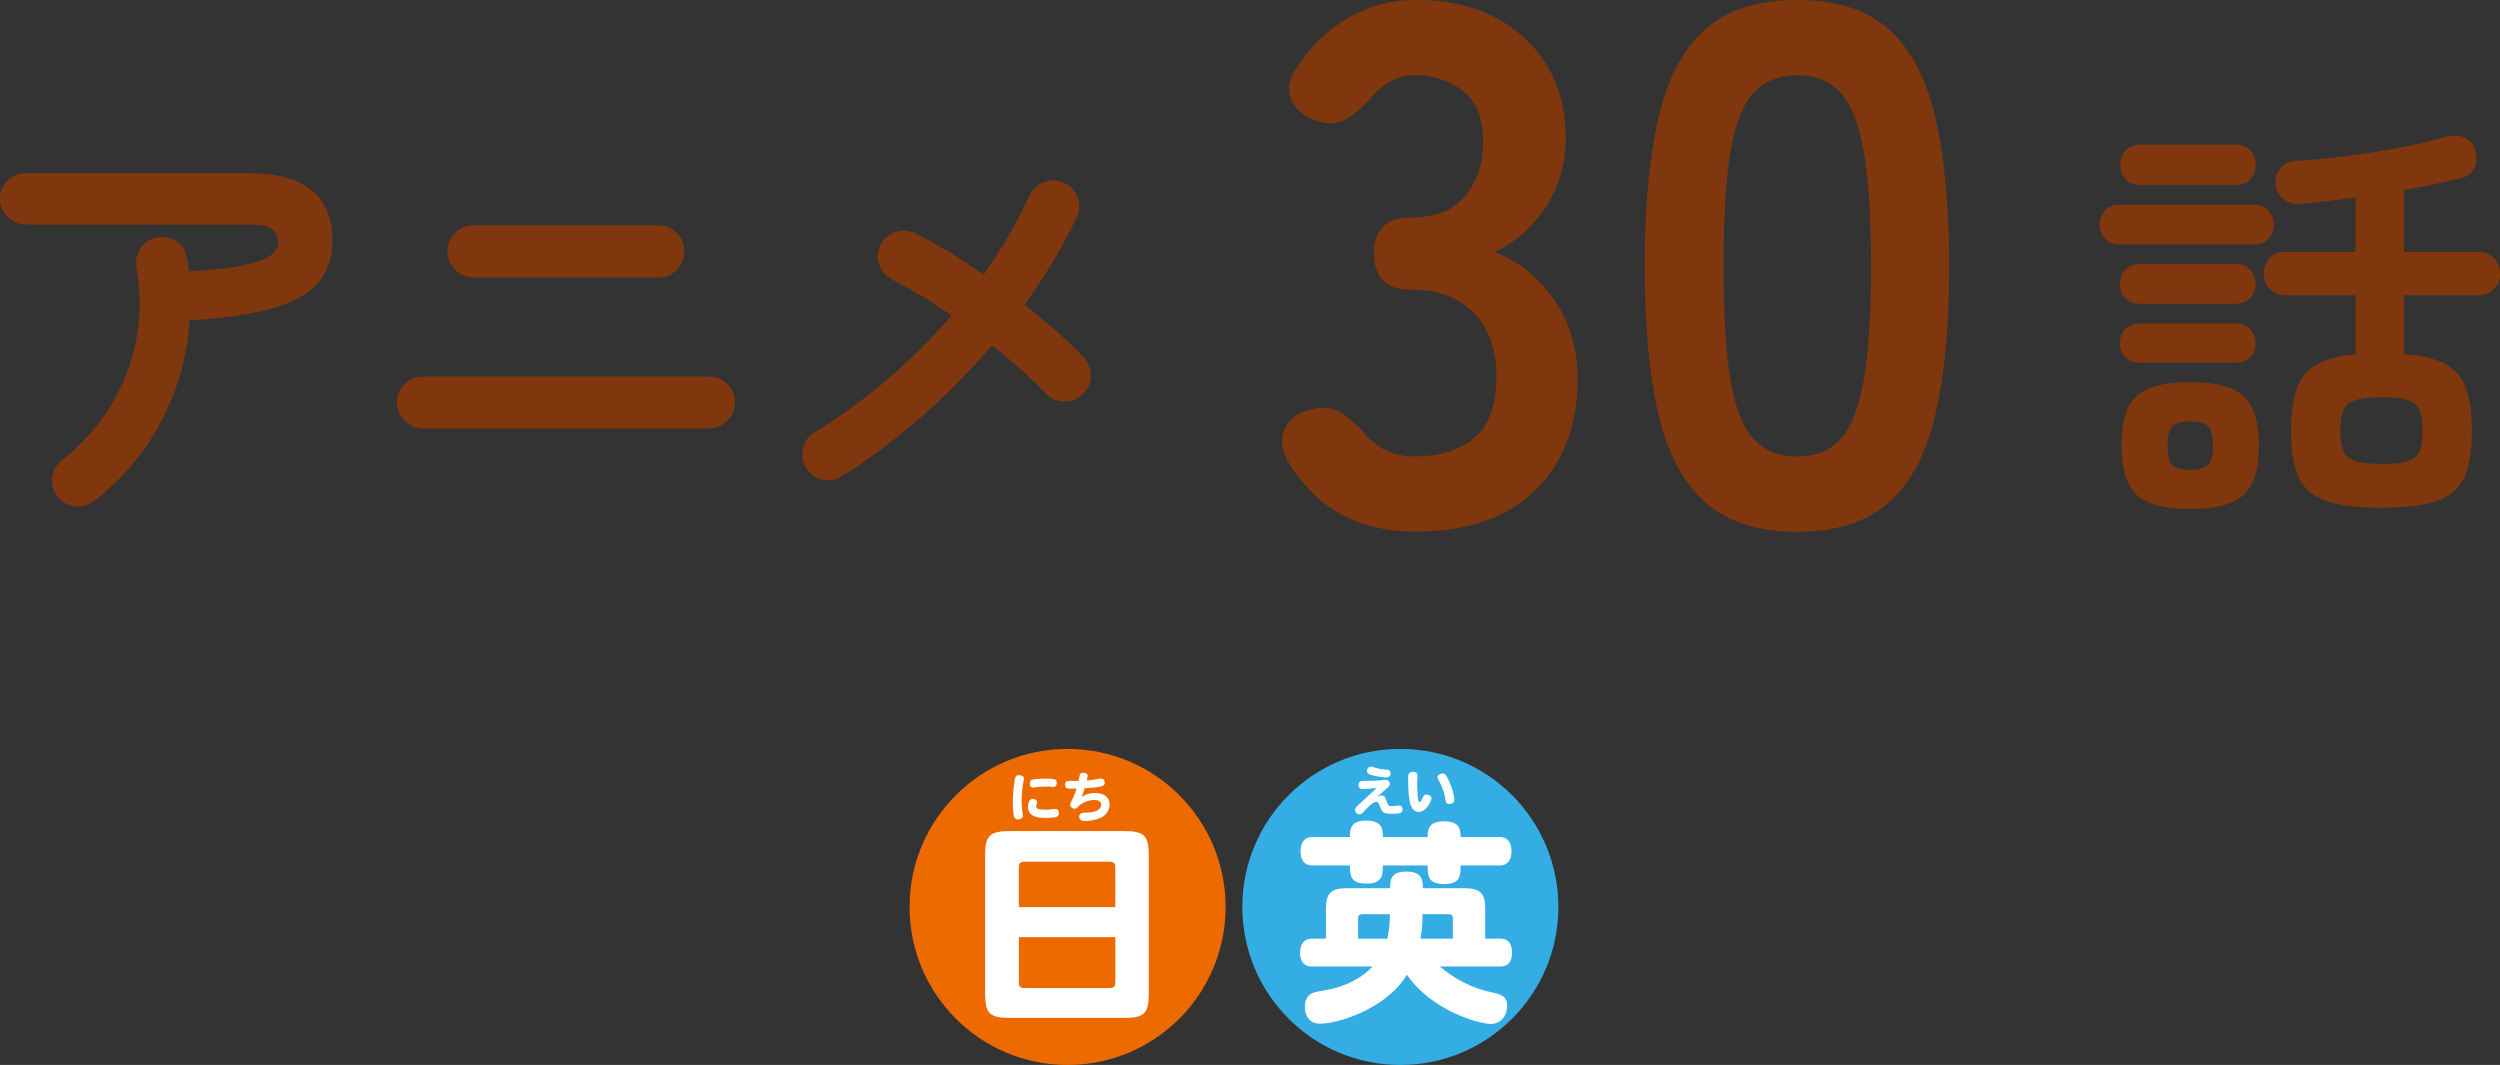 <?xml version="1.0" encoding="UTF-8"?><svg id="uuid-174cc916-8171-4fe1-81be-ab068c0a61f0" xmlns="http://www.w3.org/2000/svg" width="332.22" height="141.52" viewBox="0 0 332.22 141.52"><rect x="0" y="0" width="332.22" height="141.52" fill="#333333" stroke="none"/><defs><style>.uuid-2a9648dd-38ad-42ef-a933-adf7a0320b0a{fill:#fff;}.uuid-08db21f0-18ea-4b25-a38b-0b6173a2aacc{fill:#80370d;}.uuid-7f33a260-9b0c-48b7-96a2-7b2184441930{fill:#ec6a00;}.uuid-7a2d4291-1e86-4c12-97cb-80710ec740e6{fill:#33ade4;}</style></defs><g id="uuid-ae6a2d1c-55d2-46fd-95ae-86915ed28acf"><g><g><path class="uuid-08db21f0-18ea-4b25-a38b-0b6173a2aacc" d="m12.49,66.57c-.75.6-1.59.84-2.52.73-.93-.11-1.7-.54-2.3-1.29-.6-.75-.84-1.6-.73-2.55.11-.95.54-1.73,1.29-2.32,2.54-1.98,4.65-4.3,6.33-6.97,1.68-2.67,2.85-5.59,3.5-8.76.65-3.17.68-6.46.08-9.86-.15-.97.04-1.84.56-2.6.52-.76,1.25-1.22,2.18-1.37.97-.19,1.84-.02,2.6.5.76.52,1.22,1.27,1.37,2.24.07.26.12.54.14.84.02.3.05.6.08.9,3.36-.19,5.89-.48,7.59-.87,1.7-.39,2.84-.84,3.42-1.34.58-.5.87-1.02.87-1.54,0-.78-.24-1.39-.73-1.82-.49-.43-1.53-.64-3.14-.64H3.47c-.93,0-1.75-.34-2.44-1.01-.69-.67-1.04-1.47-1.04-2.41s.34-1.78,1.04-2.44c.69-.65,1.5-.98,2.44-.98h29.62c7.39,0,11.09,3.01,11.09,9.02,0,2.24-.64,4.1-1.93,5.57-1.29,1.48-3.32,2.6-6.1,3.39-2.78.78-6.43,1.31-10.95,1.57-.34,4.85-1.61,9.35-3.81,13.5-2.2,4.14-5.17,7.65-8.9,10.53Z"/><path class="uuid-08db21f0-18ea-4b25-a38b-0b6173a2aacc" d="m56.22,56.94c-.93,0-1.75-.34-2.44-1.04-.69-.69-1.04-1.5-1.04-2.44s.34-1.78,1.04-2.44c.69-.65,1.5-.98,2.44-.98h37.97c.97,0,1.79.33,2.46.98.67.65,1.01,1.47,1.01,2.44s-.34,1.75-1.01,2.44c-.67.69-1.49,1.04-2.46,1.04h-37.97Zm6.72-20.05c-.93,0-1.75-.34-2.44-1.04-.69-.69-1.04-1.5-1.04-2.44s.34-1.79,1.04-2.46c.69-.67,1.5-1.01,2.44-1.01h24.53c.97,0,1.79.34,2.46,1.01.67.67,1.01,1.49,1.01,2.46s-.34,1.75-1.01,2.44c-.67.69-1.49,1.04-2.46,1.04h-24.53Z"/><path class="uuid-08db21f0-18ea-4b25-a38b-0b6173a2aacc" d="m111.89,63.27c-.78.52-1.64.68-2.58.48-.93-.2-1.66-.72-2.18-1.54-.49-.82-.63-1.7-.42-2.63.2-.93.72-1.64,1.54-2.13,3.47-2.13,6.74-4.51,9.8-7.14,3.06-2.63,5.86-5.42,8.4-8.37-1.38-.97-2.73-1.86-4.06-2.66-1.33-.8-2.59-1.5-3.78-2.1-.86-.41-1.45-1.06-1.76-1.96-.32-.9-.27-1.77.14-2.63.41-.86,1.07-1.44,1.99-1.74.91-.3,1.8-.24,2.66.17,1.34.64,2.79,1.43,4.34,2.38,1.55.95,3.13,1.99,4.73,3.11,1.19-1.72,2.3-3.45,3.33-5.21,1.03-1.75,1.95-3.53,2.77-5.32.41-.86,1.06-1.46,1.96-1.79.9-.34,1.77-.3,2.63.11.86.37,1.46,1.02,1.79,1.93.34.92.3,1.8-.11,2.66-1.87,3.92-4.18,7.78-6.94,11.59,1.57,1.27,3.04,2.5,4.42,3.7,1.38,1.2,2.54,2.3,3.47,3.3.63.71.94,1.54.92,2.49-.02.95-.38,1.76-1.09,2.44-.71.67-1.55.99-2.52.95-.97-.04-1.77-.41-2.41-1.12-.93-.97-2-2-3.19-3.08-1.2-1.08-2.5-2.16-3.92-3.25-2.84,3.32-5.95,6.47-9.32,9.44-3.38,2.97-6.92,5.61-10.61,7.92Z"/><path class="uuid-08db21f0-18ea-4b25-a38b-0b6173a2aacc" d="m188.17,70.66c-7.45,0-13.03-2.97-16.76-8.92-1.05-1.7-1.31-3.2-.78-4.51.52-1.31,1.54-2.19,3.04-2.65,1.63-.52,2.97-.52,4.02,0,1.04.52,2.19,1.44,3.43,2.74.72.98,1.65,1.78,2.79,2.4,1.14.62,2.5.93,4.07.93,3.33,0,5.98-.82,7.94-2.45,1.96-1.63,2.94-4.38,2.94-8.23,0-3.46-.98-6.24-2.94-8.33-1.96-2.09-4.77-3.14-8.43-3.14-3.27,0-4.9-1.6-4.9-4.8s1.63-4.8,4.9-4.8,5.68-.96,7.25-2.89c1.57-1.93,2.35-4.29,2.35-7.1,0-3.27-.93-5.57-2.79-6.91-1.86-1.34-3.97-2.01-6.32-2.01-1.31,0-2.47.33-3.48.98-1.01.65-1.88,1.44-2.6,2.35-1.24,1.31-2.4,2.22-3.48,2.74-1.08.52-2.4.46-3.97-.2-1.5-.59-2.48-1.55-2.94-2.89-.46-1.34-.1-2.79,1.08-4.36,1.89-2.81,4.2-4.95,6.91-6.42,2.71-1.47,5.6-2.21,8.67-2.21,3.98,0,7.46.77,10.44,2.3,2.97,1.54,5.29,3.67,6.96,6.42,1.67,2.74,2.5,5.98,2.5,9.7,0,3.4-.9,6.45-2.7,9.16-1.8,2.71-4.07,4.69-6.81,5.93,3.27,1.24,5.93,3.37,7.99,6.37,2.06,3.01,3.09,6.5,3.09,10.49,0,6.21-1.88,11.14-5.63,14.8-3.76,3.66-9.03,5.49-15.83,5.49Z"/><path class="uuid-08db21f0-18ea-4b25-a38b-0b6173a2aacc" d="m238.84,70.66c-5.23,0-9.31-1.31-12.25-3.92-2.94-2.61-5.01-6.53-6.22-11.76-1.21-5.23-1.81-11.76-1.81-19.6s.6-14.39,1.81-19.65c1.21-5.26,3.28-9.19,6.22-11.81,2.94-2.61,7.02-3.92,12.25-3.92s9.29,1.31,12.2,3.92c2.91,2.61,4.96,6.55,6.17,11.81,1.21,5.26,1.81,11.81,1.81,19.65s-.6,14.37-1.81,19.6c-1.21,5.23-3.27,9.15-6.17,11.76-2.91,2.61-6.98,3.92-12.2,3.92Zm0-10c2.42,0,4.33-.77,5.73-2.3,1.4-1.53,2.43-4.13,3.09-7.79.65-3.66.98-8.72.98-15.19s-.33-11.63-.98-15.29c-.65-3.66-1.68-6.26-3.09-7.79-1.41-1.53-3.32-2.3-5.73-2.3s-4.35.77-5.78,2.3c-1.44,1.54-2.47,4.13-3.09,7.79-.62,3.66-.93,8.76-.93,15.29s.31,11.53.93,15.19c.62,3.66,1.65,6.26,3.09,7.79,1.44,1.54,3.36,2.3,5.78,2.3Z"/><path class="uuid-08db21f0-18ea-4b25-a38b-0b6173a2aacc" d="m281.6,32.47c-.82,0-1.46-.26-1.9-.78-.45-.52-.67-1.14-.67-1.85s.22-1.33.67-1.85c.45-.52,1.08-.78,1.9-.78h18.03c.78,0,1.4.26,1.85.78.45.52.67,1.14.67,1.85s-.22,1.33-.67,1.85c-.45.52-1.06.78-1.85.78h-18.03Zm2.69,7.9c-.78,0-1.41-.26-1.88-.78-.47-.52-.7-1.14-.7-1.85,0-.75.23-1.37.7-1.88.47-.5,1.09-.76,1.88-.76h12.82c.82,0,1.46.25,1.93.76.47.5.7,1.13.7,1.88s-.23,1.33-.7,1.85c-.47.52-1.11.78-1.93.78h-12.82Zm0,7.84c-.78,0-1.41-.25-1.88-.76-.47-.5-.7-1.11-.7-1.82,0-.75.23-1.37.7-1.88.47-.5,1.09-.76,1.88-.76h12.82c.82,0,1.46.25,1.93.76.47.5.7,1.13.7,1.88s-.23,1.32-.7,1.82c-.47.5-1.11.76-1.93.76h-12.82Zm.11-23.63c-.82,0-1.46-.26-1.93-.78-.47-.52-.7-1.16-.7-1.9s.23-1.38.7-1.9c.47-.52,1.11-.78,1.93-.78h12.66c.86,0,1.52.26,1.99.78.47.52.7,1.16.7,1.9s-.23,1.38-.7,1.9c-.47.52-1.13.78-1.99.78h-12.66Zm6.66,43.06c-3.47,0-5.86-.64-7.17-1.93-1.31-1.29-1.96-3.44-1.96-6.47,0-2.09.28-3.75.84-4.98.56-1.23,1.5-2.12,2.83-2.66,1.33-.54,3.14-.81,5.46-.81,3.43,0,5.81.64,7.14,1.9,1.32,1.27,1.99,3.45,1.99,6.55s-.66,5.18-1.99,6.47c-1.33,1.29-3.71,1.93-7.14,1.93Zm0-5.21c1.16,0,1.95-.21,2.38-.64s.64-1.28.64-2.55-.22-2.17-.64-2.6c-.43-.43-1.22-.64-2.38-.64s-1.95.22-2.38.64-.64,1.3-.64,2.6.21,2.12.64,2.55c.43.43,1.22.64,2.38.64Zm25.37,5.04c-3.02,0-5.41-.28-7.17-.84-1.75-.56-3-1.58-3.72-3.05-.73-1.47-1.09-3.59-1.09-6.36,0-2.39.27-4.28.81-5.68.54-1.4,1.44-2.44,2.69-3.14,1.25-.69,2.94-1.13,5.07-1.32v-7.84h-9.35c-.86,0-1.55-.28-2.07-.84-.52-.56-.78-1.23-.78-2.02s.26-1.51.78-2.07c.52-.56,1.21-.84,2.07-.84h9.35v-7.22c-1.23.15-2.45.3-3.64.45-1.2.15-2.33.28-3.42.39-1.05.08-1.88-.13-2.49-.62-.62-.48-.98-1.14-1.09-1.96-.08-.78.14-1.49.64-2.13.5-.63,1.22-.97,2.16-1.01,2.02-.11,4.21-.32,6.58-.62,2.37-.3,4.68-.66,6.94-1.09,2.26-.43,4.23-.89,5.91-1.37,1.08-.34,2.02-.35,2.8-.06.78.3,1.29.88,1.51,1.74.26.9.22,1.69-.11,2.38-.34.69-.93,1.13-1.79,1.32-1.08.26-2.27.53-3.56.81-1.29.28-2.62.53-4,.76v8.23h9.91c.86,0,1.55.28,2.07.84.52.56.78,1.25.78,2.07s-.26,1.46-.78,2.02c-.52.56-1.21.84-2.07.84h-9.91v7.84c2.28.15,4.07.56,5.38,1.23,1.31.67,2.24,1.72,2.8,3.14.56,1.42.84,3.34.84,5.77,0,2.76-.36,4.88-1.09,6.36-.73,1.47-1.97,2.49-3.72,3.05-1.75.56-4.16.84-7.22.84Zm0-5.82c1.49,0,2.63-.11,3.42-.34.78-.22,1.33-.65,1.62-1.29.3-.63.45-1.57.45-2.8s-.15-2.16-.45-2.8c-.3-.63-.84-1.06-1.62-1.29s-1.92-.34-3.42-.34c-2.2,0-3.66.29-4.37.87-.71.58-1.06,1.73-1.06,3.44,0,1.27.15,2.23.45,2.88.3.65.84,1.09,1.62,1.32.78.22,1.9.34,3.36.34Z"/></g><g><g><circle class="uuid-7f33a260-9b0c-48b7-96a2-7b2184441930" cx="141.87" cy="120.52" r="21"/><g><path class="uuid-2a9648dd-38ad-42ef-a933-adf7a0320b0a" d="m130.91,113.69c0-2.67.6-3.25,3.35-3.25h15.05c2.75,0,3.35.58,3.35,3.25v18.33c0,2.67-.6,3.25-3.35,3.25h-15.05c-2.76,0-3.35-.58-3.35-3.25v-18.33Zm17.3,6.86v-5.17c0-.73-.15-.87-.9-.87h-11.02c-.75,0-.9.15-.9.87v5.17h12.81Zm0,3.98h-12.81v5.9c0,.73.15.87.9.87h11.02c.75,0,.9-.15.9-.87v-5.9Z"/><g><path class="uuid-2a9648dd-38ad-42ef-a933-adf7a0320b0a" d="m136.08,103.42c0,.09-.03.19-.07.44-.16.84-.25,1.67-.25,2.49,0,.62.03,1.05.11,1.62.05.32.05.37.05.45,0,.28-.26.47-.65.47-.52,0-.58-.36-.65-1.35-.02-.31-.03-.6-.03-.97,0-.75.03-1.19.12-1.99.16-1.39.23-1.57.71-1.57.36,0,.65.18.65.41Zm1.74,3.17c0,.1,0,.14-.06.27-.05.11-.07.2-.07.3,0,.32.33.44,1.26.44.35,0,.61-.02.97-.07.17-.03.25-.04.33-.04.29,0,.47.21.47.54,0,.5-.26.66-1.76.66-.82,0-2.36-.08-2.36-1.46,0-.3.08-.6.2-.81.1-.17.24-.25.45-.25.34,0,.58.18.58.43Zm2.61-2.55c0,.34-.15.53-.42.53-.05,0-.13,0-.2,0-.32-.04-.4-.04-.65-.04-.65,0-1.11.03-1.58.09-.11.02-.21.03-.29.03-.28,0-.44-.19-.44-.51,0-.54.33-.57.96-.62.45-.03.86-.05,1.29-.05,1.11,0,1.34.1,1.34.58Z"/><path class="uuid-2a9648dd-38ad-42ef-a933-adf7a0320b0a" d="m143.76,105.87c.53-.34,1.1-.49,1.82-.49,1.14,0,1.87.59,1.87,1.51,0,.65-.34,1.28-.87,1.61-.6.37-1.52.6-2.47.6-.45,0-.7-.21-.7-.58,0-.32.22-.51.61-.52.62,0,2.31-.04,2.31-1.07,0-.41-.3-.62-.89-.62-.78,0-1.66.35-2.14.86-.27.28-.28.29-.49.29-.33,0-.6-.24-.6-.55,0-.1.03-.18.11-.34.29-.53.53-1.09.75-1.78-.27,0-.53.02-.8.02-.55,0-.74-.14-.74-.53,0-.37.18-.52.63-.52.15,0,.83.01.97.01.08,0,.14,0,.2,0,.04-.17.07-.33.1-.53.08-.46.18-.55.54-.55s.57.16.57.41c0,.12-.04.26-.12.62.38-.03.97-.1,1.4-.19.3-.06.39-.07.48-.07.31,0,.51.22.51.54,0,.5-.33.59-2.66.75-.14.46-.31.9-.41,1.11Z"/></g></g></g><g><circle class="uuid-7a2d4291-1e86-4c12-97cb-80710ec740e6" cx="186.09" cy="120.52" r="21"/><path class="uuid-2a9648dd-38ad-42ef-a933-adf7a0320b0a" d="m191.33,128.43c1.98,1.71,4.43,2.93,6.86,3.43,1.62.32,2.09.73,2.09,1.77,0,1.43-.9,2.44-2.18,2.44-1.53,0-7.87-1.77-11.14-6.54-2.69,4.47-9.04,6.51-11.55,6.51-1.26,0-2.01-.87-2.01-2.29,0-1.08.54-1.77,1.56-1.95.57-.12,1.14-.2,1.59-.29,2.3-.44,4.61-1.66,5.84-3.08h-8.11c-.99,0-1.52-.67-1.52-1.83s.54-1.86,1.52-1.86h1.92v-3.98c0-2.06.69-2.73,2.81-2.73h5.72c0-.99,0-2.21,2.16-2.21s2.19,1.22,2.19,2.21h5.48c2.13,0,2.81.67,2.81,2.73v3.98h2.04c.99,0,1.52.64,1.52,1.86s-.54,1.83-1.52,1.83h-8.05Zm-11.94-17.2c0-.93,0-2.18,2.19-2.18s2.18,1.25,2.18,2.18h5.96c0-.84,0-2.09,2.19-2.09s2.18,1.25,2.18,2.09h5.21c.99,0,1.56.67,1.56,1.89s-.57,1.89-1.56,1.89h-5.21c0,1.34,0,2.47-2.18,2.47s-2.19-1.16-2.19-2.47h-5.96c0,1.25,0,2.41-2.18,2.41s-2.19-1.16-2.19-2.41h-5c-1.02,0-1.56-.67-1.56-1.89s.54-1.89,1.56-1.89h5Zm4.97,13.51c.21-.93.36-2.12.33-3.25h-3.56c-.51,0-.66.14-.66.64v2.62h3.89Zm4.67-3.25c.03,1.19-.09,2.35-.27,3.25h4.31v-2.62c0-.5-.15-.64-.66-.64h-3.38Z"/><g><path class="uuid-2a9648dd-38ad-42ef-a933-adf7a0320b0a" d="m183.6,105.72c.41,0,.49.24.64.69.2.6.31.72.6.72.18,0,.94-.09,1.1-.09.28,0,.44.18.44.51,0,.39-.08.59-1.35.59s-1.38-.18-1.71-1.15c-.11-.32-.22-.43-.39-.43-.18,0-.41.1-.61.24-.31.24-.82.73-1.12,1.08-.22.26-.34.34-.55.34-.3,0-.58-.28-.58-.56,0-.22.15-.43.52-.77,0,0,1.06-.97,1.48-1.36.36-.33.64-.6.85-.83-.51.08-1.39.15-1.8.15s-.59-.16-.59-.54.2-.54.61-.54c.23,0,.46,0,.69,0,.33,0,1.53-.04,1.98-.12.14-.02.25-.03.31-.03.3,0,.57.26.57.55,0,.17-.06.3-.2.41-.23.19-.33.28-.71.63-.31.28-.47.42-.85.7.33-.16.48-.2.67-.2Zm-.98-3.73c.53.17.91.23,1.54.28.35.02.62.04.62.5,0,.37-.19.55-.57.55s-1.2-.13-1.72-.26c-.65-.18-.83-.3-.83-.62s.23-.56.53-.56c.1,0,.19.02.43.1Z"/><path class="uuid-2a9648dd-38ad-42ef-a933-adf7a0320b0a" d="m188.37,103.04c0,.08-.03.55-.03.65-.02.16-.02.34-.02.54,0,.66.06,1.62.14,2.01.06.26.1.35.2.35.14,0,.27-.3.46-.71.08-.2.24-.29.46-.29.34,0,.65.23.65.49,0,.27-.62,1.82-1.7,1.82-1.01,0-1.4-1.19-1.4-4.24,0-.67.02-.8.14-.92.11-.1.3-.17.52-.17.39,0,.57.16.57.47Zm4.18.73c.42.9.71,1.93.71,2.49,0,.37-.23.58-.65.58-.36,0-.48-.14-.55-.66-.14-1.07-.6-2.02-.87-2.46-.14-.22-.17-.32-.17-.42,0-.26.35-.52.7-.52.31,0,.44.15.83,1Z"/></g></g></g></g></g></svg>